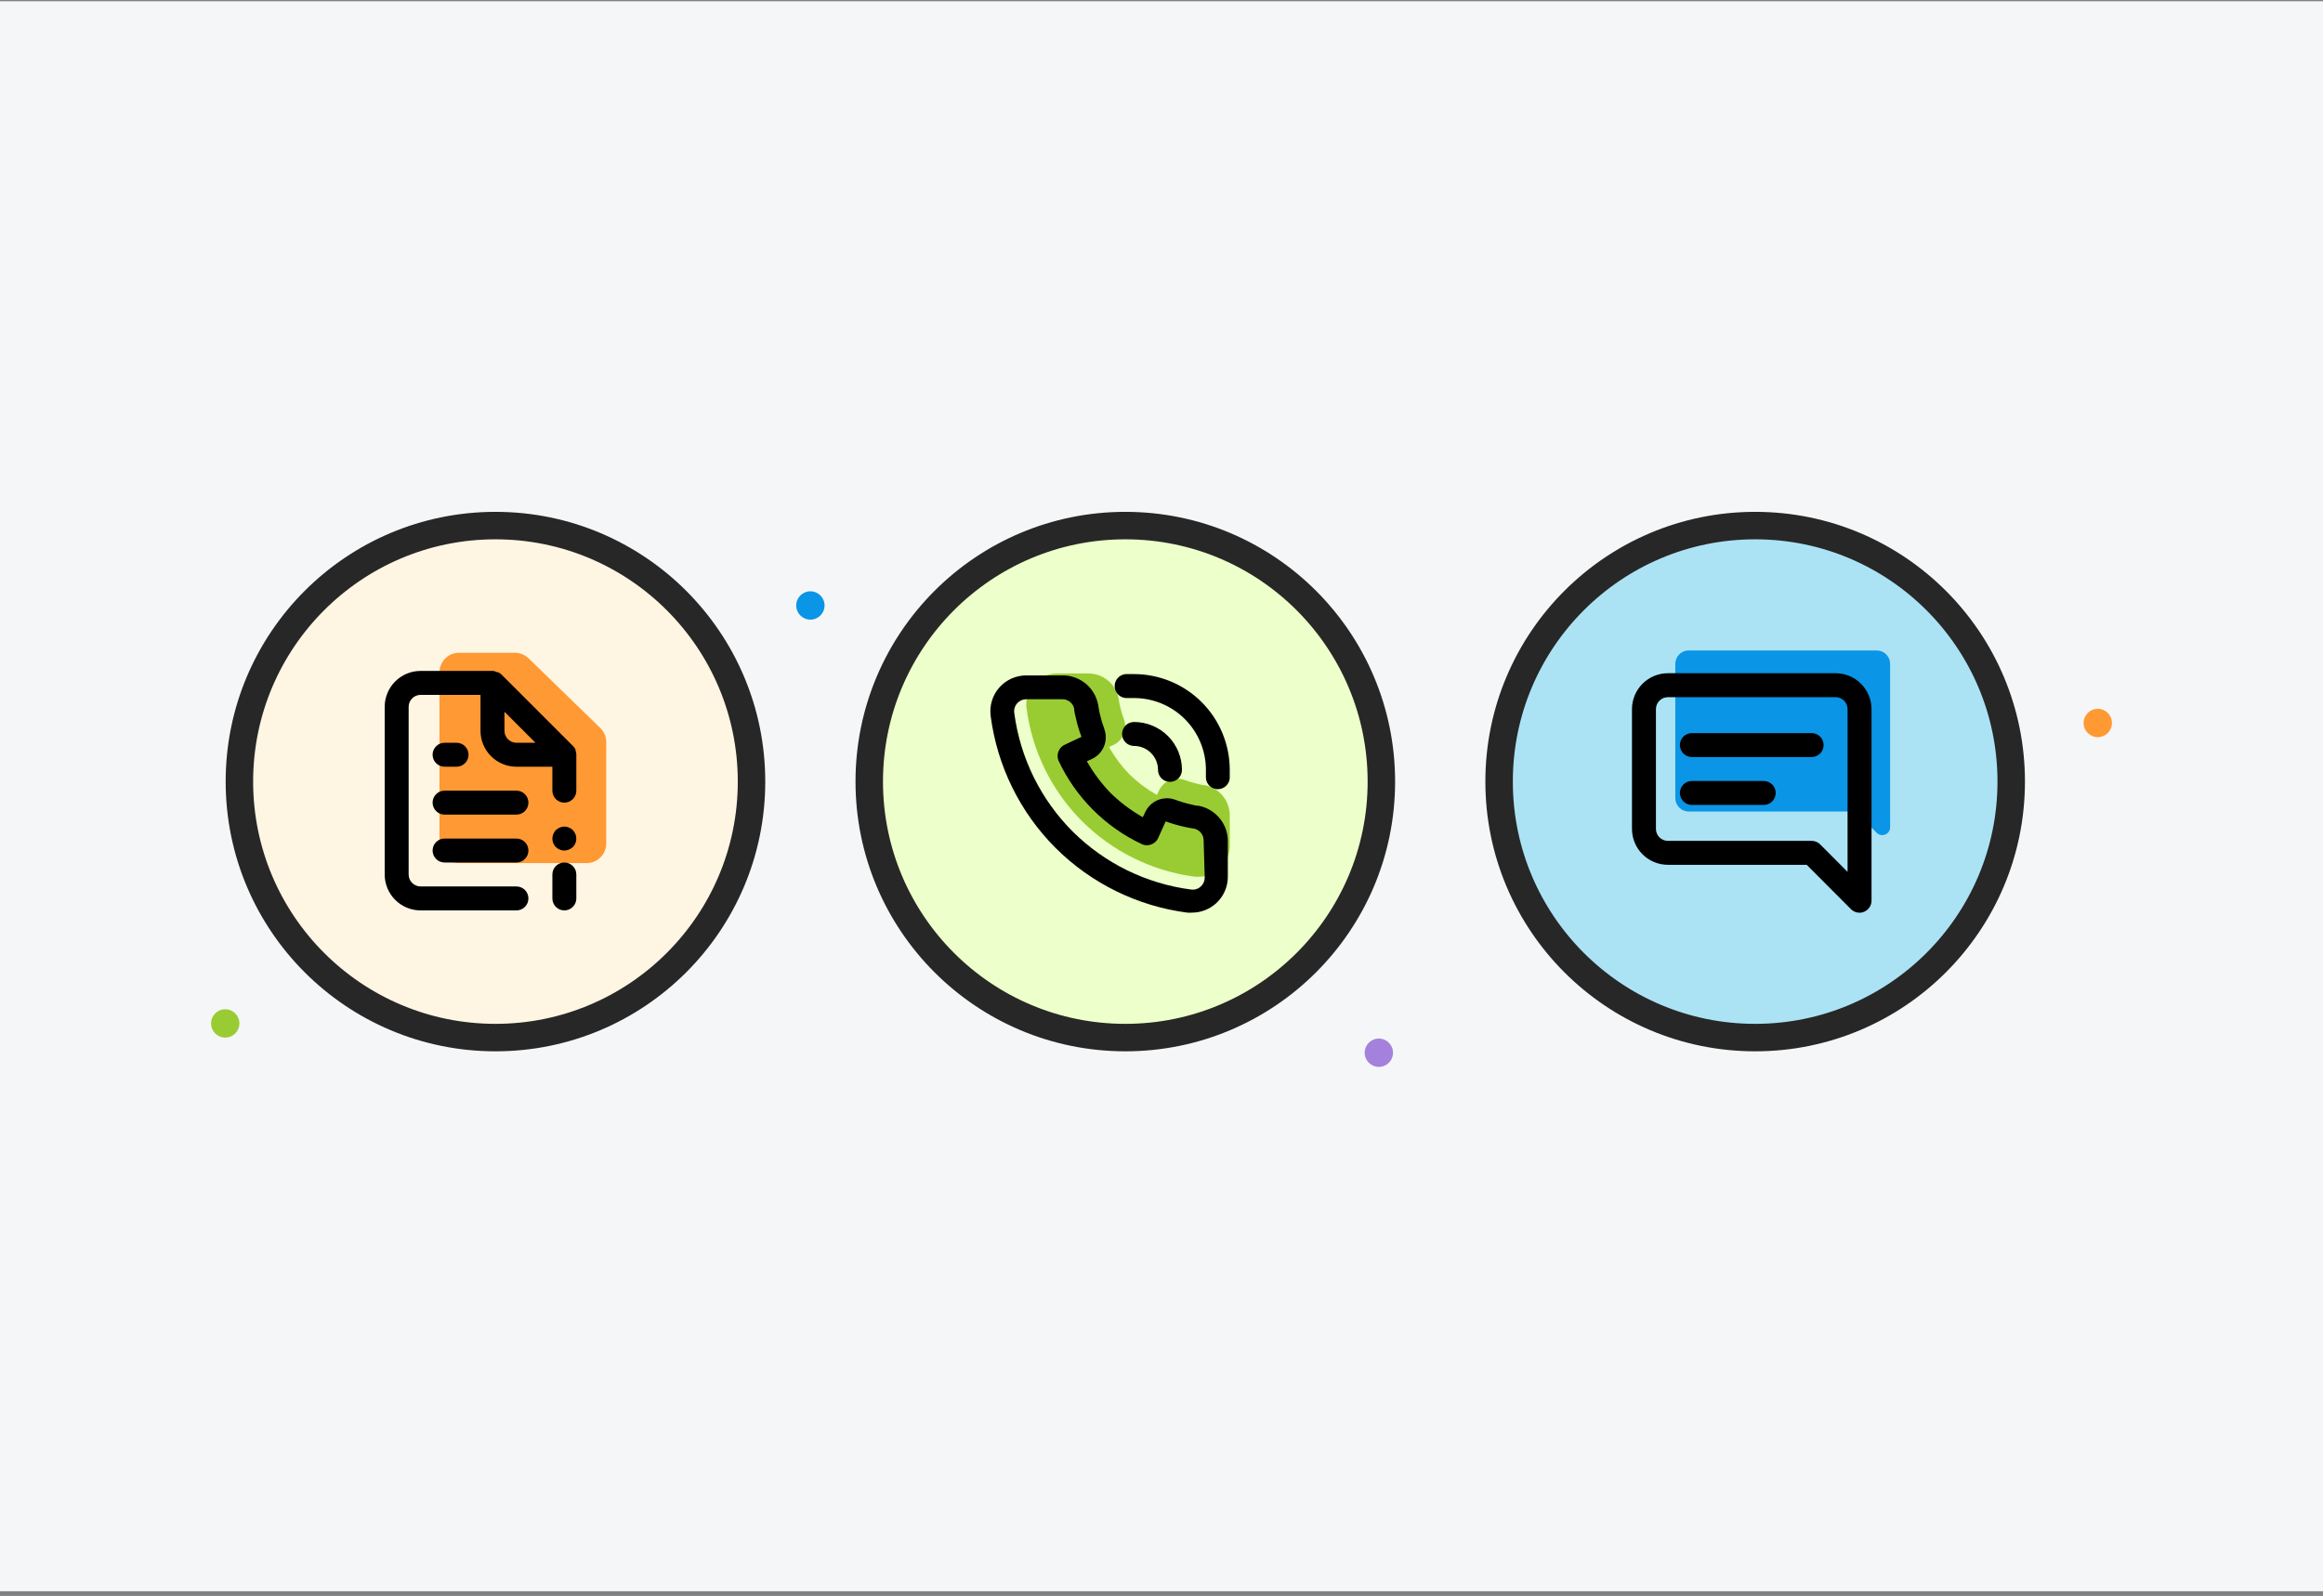 <svg width="390" height="268" viewBox="0 0 390 268" fill="none" xmlns="http://www.w3.org/2000/svg">
<rect x="0" y="0" width="390" height="268" fill="#808080" stroke="none"/>
<rect y="0.208" width="390" height="267" fill="#F5F6F7"/>
<circle cx="294.667" cy="131.247" r="42.989" fill="#ABE3F5" stroke="#272727" stroke-width="4.612"/>
<circle cx="83.181" cy="131.247" r="42.989" fill="#FFF5E3" stroke="#272727" stroke-width="4.612"/>
<circle cx="188.924" cy="131.247" r="42.989" fill="#EDFFCA" stroke="#272727" stroke-width="4.612"/>
<circle cx="352.187" cy="121.406" r="2.379" fill="#FF9933"/>
<circle cx="37.813" cy="171.858" r="2.379" fill="#99CC33"/>
<circle cx="136.053" cy="101.673" r="2.379" fill="#0A95E6"/>
<circle cx="231.49" cy="176.779" r="2.379" fill="#A481DC"/>
<path d="M317.325 138.92C317.325 140.096 315.902 140.683 315.073 139.85L312.163 136.927C311.952 136.718 311.703 136.553 311.428 136.441C311.153 136.329 310.859 136.272 310.563 136.274H283.515C282.918 136.274 282.344 136.036 281.922 135.613C281.499 135.191 281.261 134.617 281.261 134.02V111.48C281.261 110.882 281.499 110.309 281.922 109.886C282.344 109.464 282.918 109.226 283.515 109.226H315.071C315.668 109.226 316.242 109.464 316.664 109.886C317.087 110.309 317.325 110.882 317.325 111.48V138.92Z" fill="#0A95E6"/>
<path d="M296.105 131.148H284.04C283.507 131.148 282.996 131.36 282.619 131.737C282.241 132.114 282.03 132.626 282.03 133.159C282.03 133.692 282.241 134.204 282.619 134.581C282.996 134.958 283.507 135.17 284.04 135.17H296.105C296.639 135.17 297.15 134.958 297.527 134.581C297.904 134.204 298.116 133.692 298.116 133.159C298.116 132.626 297.904 132.114 297.527 131.737C297.15 131.36 296.639 131.148 296.105 131.148ZM304.149 123.105H284.04C283.507 123.105 282.996 123.317 282.619 123.694C282.241 124.071 282.03 124.582 282.03 125.116C282.03 125.649 282.241 126.16 282.619 126.538C282.996 126.915 283.507 127.126 284.04 127.126H304.149C304.682 127.126 305.194 126.915 305.571 126.538C305.948 126.16 306.16 125.649 306.16 125.116C306.16 124.582 305.948 124.071 305.571 123.694C305.194 123.317 304.682 123.105 304.149 123.105ZM308.17 113.051H280.019C278.419 113.051 276.884 113.686 275.753 114.817C274.622 115.949 273.986 117.483 273.986 119.083V139.192C273.986 140.791 274.622 142.326 275.753 143.457C276.884 144.588 278.419 145.224 280.019 145.224H303.324L310.764 152.684C310.952 152.871 311.175 153.018 311.42 153.118C311.665 153.218 311.928 153.269 312.192 153.267C312.456 153.274 312.718 153.219 312.956 153.107C313.323 152.956 313.638 152.699 313.86 152.37C314.082 152.041 314.201 151.654 314.203 151.257V119.083C314.203 117.483 313.567 115.949 312.436 114.817C311.305 113.686 309.77 113.051 308.17 113.051ZM310.181 146.41L305.576 141.785C305.389 141.599 305.166 141.452 304.921 141.352C304.676 141.252 304.413 141.201 304.149 141.202H280.019C279.485 141.202 278.974 140.99 278.597 140.613C278.22 140.236 278.008 139.725 278.008 139.192V119.083C278.008 118.55 278.22 118.038 278.597 117.661C278.974 117.284 279.485 117.072 280.019 117.072H308.17C308.704 117.072 309.215 117.284 309.592 117.661C309.969 118.038 310.181 118.55 310.181 119.083V146.41Z" fill="black"/>
<path d="M73.78 112.909C73.78 111.089 75.255 109.615 77.074 109.615H86.442C87.299 109.615 88.123 109.949 88.738 110.546L100.78 122.251C101.418 122.871 101.778 123.723 101.778 124.613V141.645C101.778 143.464 100.303 144.939 98.484 144.939H77.074C75.255 144.939 73.78 143.464 73.78 141.645V112.909Z" fill="#FF9933"/>
<path d="M86.703 140.815H74.638C74.105 140.815 73.593 141.027 73.216 141.404C72.839 141.781 72.627 142.292 72.627 142.825C72.627 143.359 72.839 143.87 73.216 144.247C73.593 144.624 74.105 144.836 74.638 144.836H86.703C87.237 144.836 87.748 144.624 88.125 144.247C88.502 143.87 88.714 143.359 88.714 142.825C88.714 142.292 88.502 141.781 88.125 141.404C87.748 141.027 87.237 140.815 86.703 140.815ZM74.638 128.75H76.649C77.182 128.75 77.694 128.538 78.071 128.161C78.448 127.784 78.66 127.272 78.66 126.739C78.66 126.205 78.448 125.694 78.071 125.317C77.694 124.94 77.182 124.728 76.649 124.728H74.638C74.105 124.728 73.593 124.94 73.216 125.317C72.839 125.694 72.627 126.205 72.627 126.739C72.627 127.272 72.839 127.784 73.216 128.161C73.593 128.538 74.105 128.75 74.638 128.75V128.75ZM86.703 132.771H74.638C74.105 132.771 73.593 132.983 73.216 133.36C72.839 133.737 72.627 134.249 72.627 134.782C72.627 135.315 72.839 135.827 73.216 136.204C73.593 136.581 74.105 136.793 74.638 136.793H86.703C87.237 136.793 87.748 136.581 88.125 136.204C88.502 135.827 88.714 135.315 88.714 134.782C88.714 134.249 88.502 133.737 88.125 133.36C87.748 132.983 87.237 132.771 86.703 132.771ZM96.174 139.387C95.983 139.204 95.757 139.06 95.511 138.965C95.271 138.856 95.01 138.799 94.747 138.799C94.483 138.799 94.222 138.856 93.983 138.965C93.736 139.06 93.51 139.204 93.319 139.387C93.141 139.582 92.998 139.807 92.897 140.051C92.743 140.417 92.701 140.82 92.776 141.21C92.851 141.6 93.04 141.96 93.319 142.242C93.507 142.429 93.73 142.576 93.975 142.676C94.22 142.776 94.482 142.827 94.747 142.825C95.009 142.822 95.269 142.768 95.511 142.665C95.754 142.563 95.979 142.42 96.174 142.242C96.453 141.96 96.642 141.6 96.718 141.21C96.793 140.82 96.751 140.417 96.597 140.051C96.495 139.807 96.352 139.582 96.174 139.387V139.387ZM96.757 126.618C96.737 126.433 96.696 126.251 96.637 126.075V125.894C96.54 125.687 96.411 125.497 96.255 125.331V125.331L84.19 113.266C84.023 113.11 83.833 112.981 83.627 112.884C83.567 112.876 83.506 112.876 83.446 112.884C83.241 112.767 83.016 112.692 82.782 112.663H70.617C69.017 112.663 67.482 113.298 66.351 114.43C65.22 115.561 64.584 117.095 64.584 118.695V146.847C64.584 148.447 65.22 149.981 66.351 151.113C67.482 152.244 69.017 152.88 70.617 152.88H86.703C87.237 152.88 87.748 152.668 88.125 152.291C88.502 151.914 88.714 151.402 88.714 150.869C88.714 150.336 88.502 149.824 88.125 149.447C87.748 149.07 87.237 148.858 86.703 148.858H70.617C70.083 148.858 69.572 148.646 69.195 148.269C68.817 147.892 68.606 147.38 68.606 146.847V118.695C68.606 118.162 68.817 117.651 69.195 117.274C69.572 116.896 70.083 116.685 70.617 116.685H80.671V122.717C80.671 124.317 81.306 125.851 82.438 126.983C83.569 128.114 85.103 128.75 86.703 128.75H92.736V132.771C92.736 133.305 92.948 133.816 93.325 134.193C93.702 134.57 94.213 134.782 94.747 134.782C95.28 134.782 95.791 134.57 96.168 134.193C96.546 133.816 96.757 133.305 96.757 132.771V126.739C96.757 126.739 96.757 126.739 96.757 126.618ZM86.703 124.728C86.17 124.728 85.658 124.516 85.281 124.139C84.904 123.762 84.692 123.25 84.692 122.717V119.52L89.9 124.728H86.703ZM94.747 144.836C94.213 144.836 93.702 145.048 93.325 145.425C92.948 145.802 92.736 146.314 92.736 146.847V150.869C92.736 151.402 92.948 151.914 93.325 152.291C93.702 152.668 94.213 152.88 94.747 152.88C95.28 152.88 95.791 152.668 96.168 152.291C96.546 151.914 96.757 151.402 96.757 150.869V146.847C96.757 146.314 96.546 145.802 96.168 145.425C95.791 145.048 95.28 144.836 94.747 144.836Z" fill="black"/>
<path d="M202.289 131.855C201.91 131.855 201.514 131.735 201.135 131.648C200.368 131.477 199.614 131.252 198.878 130.976C198.079 130.686 197.2 130.701 196.412 131.019C195.623 131.337 194.979 131.935 194.605 132.699L194.226 133.492C192.553 132.543 191.008 131.385 189.627 130.046C188.288 128.665 187.13 127.119 186.181 125.446L186.973 125.084C187.737 124.71 188.336 124.067 188.654 123.278C188.972 122.49 188.987 121.611 188.696 120.812C188.423 120.069 188.198 119.31 188.024 118.538C187.938 118.159 187.869 117.763 187.818 117.383C187.608 116.17 186.973 115.071 186.025 114.285C185.078 113.498 183.88 113.076 182.649 113.094H177.463C176.735 113.093 176.015 113.246 175.35 113.543C174.685 113.84 174.09 114.274 173.604 114.816C173.109 115.374 172.74 116.032 172.523 116.746C172.306 117.46 172.246 118.212 172.347 118.951C173.283 126.122 176.559 132.783 181.667 137.902C186.786 143.01 193.448 146.286 200.618 147.223C200.842 147.24 201.066 147.24 201.29 147.223C202.56 147.224 203.787 146.758 204.736 145.913C205.278 145.428 205.713 144.833 206.009 144.168C206.306 143.503 206.459 142.782 206.458 142.054V136.886C206.449 135.695 206.029 134.545 205.27 133.628C204.51 132.711 203.457 132.085 202.289 131.855Z" fill="#99CC33"/>
<path d="M201.271 135.316C200.828 135.316 200.366 135.176 199.923 135.075C199.028 134.875 198.148 134.613 197.289 134.291C196.356 133.951 195.331 133.969 194.41 134.34C193.49 134.711 192.739 135.41 192.302 136.302L191.86 137.227C189.907 136.119 188.103 134.768 186.491 133.205C184.928 131.593 183.577 129.789 182.469 127.836L183.394 127.414C184.286 126.977 184.984 126.226 185.356 125.306C185.727 124.385 185.744 123.36 185.405 122.427C185.086 121.56 184.824 120.674 184.621 119.773C184.52 119.33 184.44 118.868 184.379 118.425C184.135 117.009 183.393 115.726 182.287 114.808C181.181 113.89 179.784 113.397 178.347 113.418H172.294C171.444 113.417 170.603 113.596 169.827 113.942C169.051 114.289 168.357 114.795 167.79 115.429C167.212 116.08 166.781 116.848 166.527 117.681C166.274 118.514 166.204 119.392 166.322 120.255C167.415 128.625 171.239 136.399 177.201 142.374C183.176 148.336 190.951 152.16 199.32 153.253C199.581 153.273 199.843 153.273 200.104 153.253C201.587 153.255 203.019 152.711 204.126 151.725C204.76 151.158 205.266 150.464 205.613 149.688C205.959 148.911 206.138 148.071 206.137 147.22V141.188C206.126 139.799 205.636 138.455 204.749 137.386C203.863 136.316 202.634 135.585 201.271 135.316ZM202.256 147.381C202.255 147.662 202.196 147.939 202.081 148.196C201.967 148.452 201.801 148.681 201.592 148.869C201.372 149.07 201.11 149.219 200.824 149.306C200.539 149.393 200.238 149.416 199.943 149.372C192.439 148.392 185.466 144.972 180.096 139.64C174.722 134.266 171.273 127.268 170.283 119.732C170.24 119.437 170.262 119.136 170.349 118.851C170.436 118.566 170.585 118.304 170.786 118.083C170.976 117.873 171.209 117.704 171.469 117.59C171.729 117.476 172.01 117.418 172.294 117.42H178.327C178.792 117.408 179.246 117.559 179.613 117.845C179.979 118.131 180.236 118.535 180.338 118.988C180.338 119.531 180.519 120.094 180.639 120.637C180.872 121.691 181.181 122.726 181.564 123.734L178.749 125.061C178.265 125.283 177.889 125.688 177.703 126.187C177.502 126.677 177.502 127.226 177.703 127.715C180.597 133.914 185.58 138.897 191.779 141.791C192.269 141.992 192.818 141.992 193.308 141.791C193.807 141.605 194.212 141.229 194.434 140.746L195.7 137.93C196.738 138.309 197.799 138.618 198.878 138.855C199.4 138.976 199.963 139.077 200.506 139.157C200.96 139.259 201.364 139.515 201.65 139.882C201.936 140.249 202.086 140.703 202.075 141.168L202.256 147.381ZM190.392 113.197C189.929 113.197 189.447 113.197 188.984 113.197C188.451 113.242 187.958 113.498 187.612 113.907C187.267 114.316 187.099 114.846 187.144 115.379C187.19 115.912 187.445 116.406 187.854 116.751C188.263 117.096 188.793 117.264 189.326 117.219H190.392C193.592 117.219 196.661 118.49 198.923 120.753C201.186 123.015 202.457 126.084 202.457 129.284C202.457 129.646 202.457 129.988 202.457 130.35C202.412 130.88 202.58 131.407 202.923 131.814C203.266 132.221 203.756 132.475 204.287 132.521H204.448C204.951 132.523 205.437 132.336 205.809 131.998C206.181 131.659 206.413 131.193 206.458 130.691C206.458 130.229 206.458 129.746 206.458 129.284C206.458 125.021 204.766 120.932 201.754 117.916C198.741 114.9 194.655 113.202 190.392 113.197ZM194.414 129.284C194.414 129.817 194.625 130.329 195.003 130.706C195.38 131.083 195.891 131.295 196.424 131.295C196.958 131.295 197.469 131.083 197.846 130.706C198.223 130.329 198.435 129.817 198.435 129.284C198.435 127.151 197.588 125.105 196.079 123.596C194.571 122.088 192.525 121.24 190.392 121.24C189.859 121.24 189.347 121.452 188.97 121.829C188.593 122.207 188.381 122.718 188.381 123.251C188.381 123.785 188.593 124.296 188.97 124.673C189.347 125.05 189.859 125.262 190.392 125.262C191.458 125.262 192.481 125.686 193.236 126.44C193.99 127.194 194.414 128.217 194.414 129.284Z" fill="black"/>
</svg>